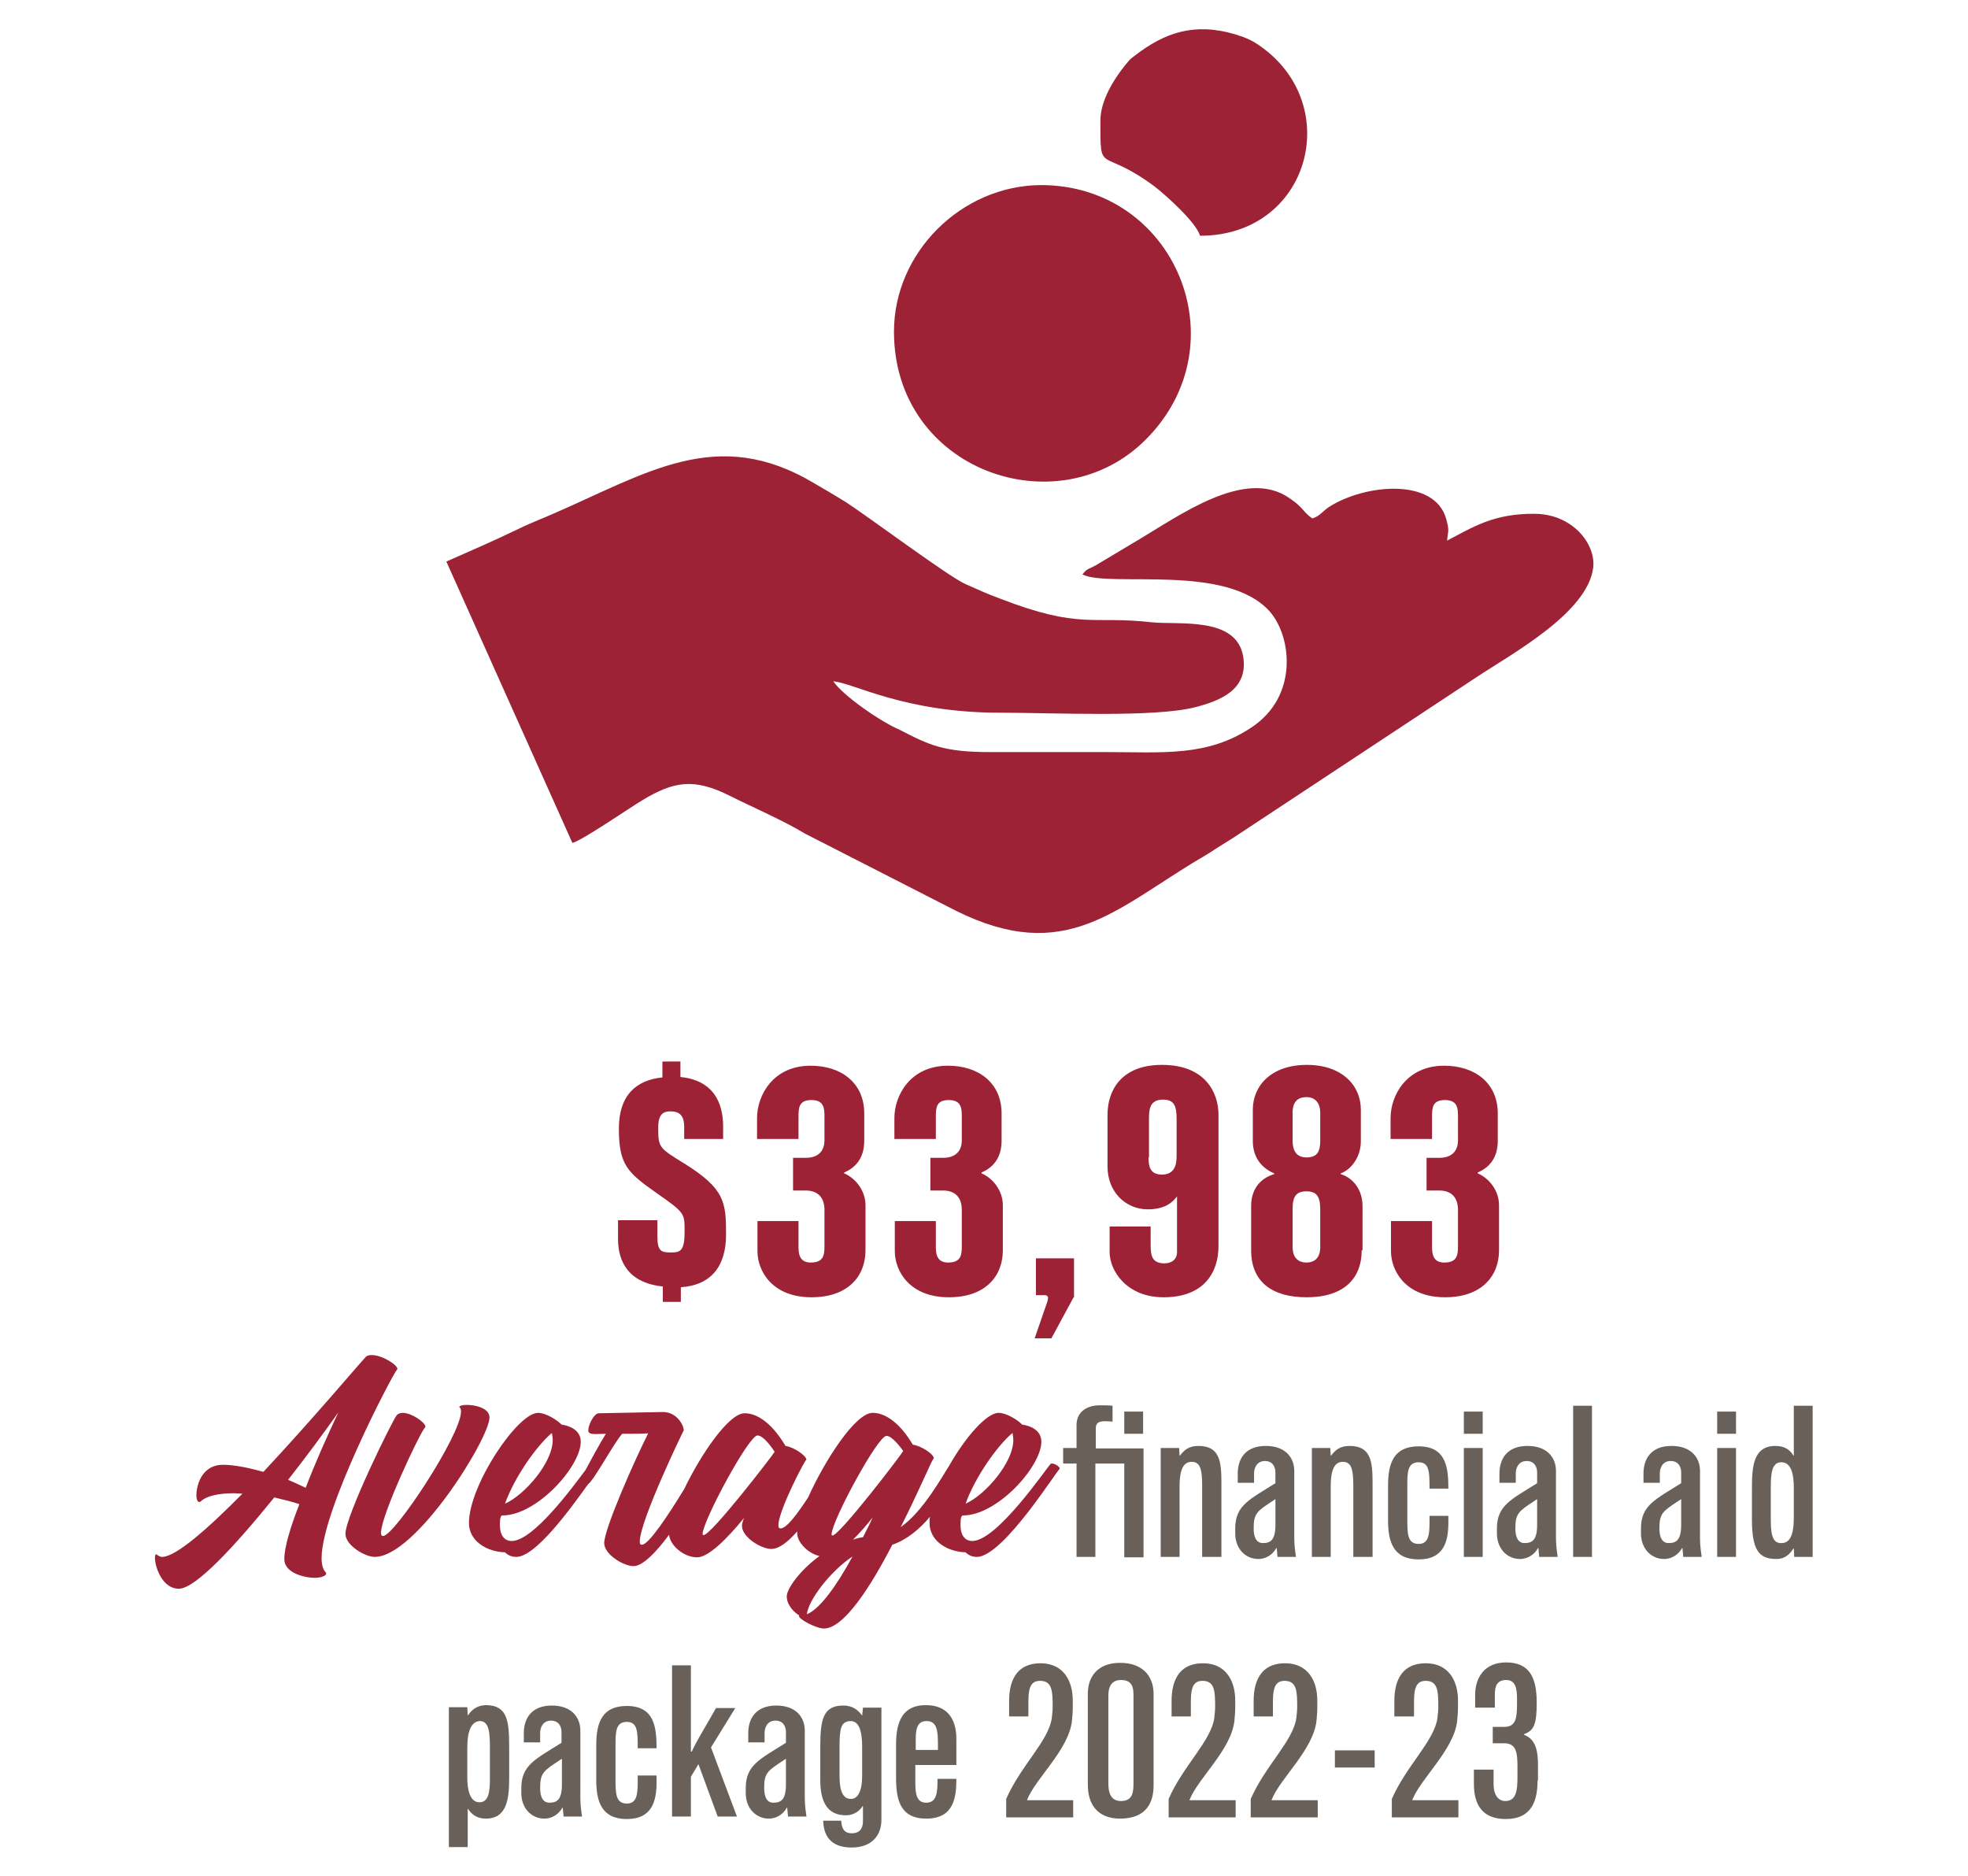 <?xml version="1.0" encoding="utf-8"?>
<!-- Generator: Adobe Illustrator 27.6.1, SVG Export Plug-In . SVG Version: 6.00 Build 0)  -->
<svg version="1.1" id="Layer_1" xmlns="http://www.w3.org/2000/svg" xmlns:xlink="http://www.w3.org/1999/xlink" x="0px" y="0px"
	 viewBox="0 0 470 448" style="enable-background:new 0 0 470 448;" xml:space="preserve">
<style type="text/css">
	.st0{fill:#696059;}
	.st1{fill:#9D2235;}
</style>
<g>
	<path class="st0" d="M261.6,371.8v-22.3h6.9v22.3v0.1h4.6v-26h-11.4v-4.8c0-1.1,0.5-1.7,2.1-1.7c0.2,0,1.1,0,1.9,0.1v-3.8
		c-1-0.1-2.1-0.1-3-0.1c-3.7,0-5.6,2-5.6,4.7v5.5h-3.2v3.7h3.2v22.3H261.6z M304.8,369.7h0.1l0.2,2.1v0h4.4
		c-0.1-0.7-0.4-2.6-0.4-4.4v-16.1c0-3.3-2.2-6-6.8-6c-4.9,0-6.7,3.1-6.7,6.6v2.2h3.9v-2.3c0-1,0.5-2.9,2.6-2.9
		c1.9,0,2.5,1.5,2.5,2.7v2.6c-6.2,3.9-9.6,5.3-9.6,10.8v1.2c0,3.7,2.5,6.1,5.5,6.1C302.6,372.3,304.1,371,304.8,369.7z M299.4,365
		c0-3.6,0.8-4.1,4.6-6.6l0.6-0.4v6.1c0,3.6-1.1,4.4-3,4.4C300.1,368.5,299.4,367.2,299.4,365z M354.1,337.1h-4.5v5.3h4.5V337.1z
		 M273,337.1h-4.5v5.3h4.5V337.1z M281.7,355c0-3.8,0.8-5.9,2.9-5.9c2.1,0,2.5,1.9,2.5,5.8v16.9h4.6v-17.7c0-5.1-0.4-8.8-5.5-8.8
		c-2.3,0-3.4,1-4.4,2.3h-0.1l-0.1-1.8h-4.4v26h4.5V355z M406,351.3c0-3.3-2.2-6-6.8-6c-4.9,0-6.7,3.1-6.7,6.6v2.2h3.9v-2.3
		c0-1,0.5-2.9,2.6-2.9c1.9,0,2.5,1.5,2.5,2.7v2.6c-6.2,3.9-9.6,5.3-9.6,10.8v1.2c0,3.7,2.5,6.1,5.5,6.1c2.1,0,3.6-1.3,4.3-2.6h0.1
		l0.2,2.1v0h4.4c-0.1-0.7-0.4-2.6-0.4-4.4V351.3z M401.5,364.1c0,3.6-1.1,4.4-3,4.4c-1.5,0-2.2-1.3-2.2-3.5c0-3.6,0.8-4.1,4.6-6.6
		l0.6-0.4V364.1z M354.1,345.8h-4.5v26h4.5V345.8z M410.1,371.8h4.5v-26h-4.5V371.8z M371.6,351.3c0-3.3-2.2-6-6.8-6
		c-4.9,0-6.7,3.1-6.7,6.6v2.2h3.9v-2.3c0-1,0.5-2.9,2.6-2.9c1.9,0,2.5,1.5,2.5,2.7v2.6c-6.2,3.9-9.6,5.3-9.6,10.8v1.2
		c0,3.7,2.5,6.1,5.5,6.1c2.1,0,3.6-1.3,4.3-2.6h0.1l0.2,2.1v0h4.4c-0.1-0.7-0.4-2.6-0.4-4.4V351.3z M367.1,364.1
		c0,3.6-1.1,4.4-3,4.4c-1.5,0-2.2-1.3-2.2-3.5c0-3.6,0.8-4.1,4.6-6.6l0.6-0.4V364.1z M410.1,342.4h4.5v-5.3h-4.5V342.4z
		 M428.4,335.7v11.9h-0.1c-0.7-1.2-1.9-2.3-4.3-2.3c-5.3,0-5.6,5-5.6,10.1v7.4c0,7.3,1.6,9.5,5.8,9.5c2.3,0,3.4-1.4,4.1-2.5h0.1
		l0.1,2h4.4v-36.1H428.4z M428.4,362.5c0,4.2-1,6.1-3.1,6c-2.3,0-2.4-2.9-2.4-6.2v-7c0-3.3,0.2-6.1,2.5-6.1c2.4,0,3,2.8,3,6.2V362.5
		z M375.7,371.8h4.5v-36.1h-4.5V371.8z M338.8,372.4c6.1,0,7.1-4.4,7.1-8.8V362h-4.5v1.7c0,3.2-0.4,5-2.6,5c-2.7,0-2.7-2.5-2.7-5.9
		v-8c0-3.1,0-5.6,2.7-5.6c2.6,0,2.6,2.4,2.6,6.3h4.5c0-5-0.5-10.1-7.1-10.1c-5.8,0-7.3,3.8-7.3,9.3v8.4
		C331.5,368.1,332.7,372.4,338.8,372.4z M320.7,349.1c2.1,0,2.5,1.9,2.5,5.8v16.9h4.6v-17.7c0-5.1-0.4-8.8-5.5-8.8
		c-2.3,0-3.4,1-4.4,2.3h-0.1l-0.1-1.8h-4.4v26h4.5V355C317.8,351.2,318.6,349.1,320.7,349.1z M175.6,407.9H171l-2.7,4.7
		c-1.6,2.7-2.6,4.6-3.1,5.7H165v-20.6h-4.5v36.1h4.5v-9.5l1.8-3l4.6,12.5v0h4.6l-6.2-16.5L175.6,407.9z M138.6,413.3
		c0-3.3-2.2-6-6.8-6c-4.9,0-6.7,3.1-6.7,6.6v2.2h3.9v-2.3c0-1,0.5-2.9,2.6-2.9c1.9,0,2.5,1.5,2.5,2.7v2.6c-6.2,3.9-9.6,5.3-9.6,10.8
		v1.2c0,3.7,2.5,6.1,5.5,6.1c2.1,0,3.6-1.3,4.3-2.6h0.1l0.2,2.1v0h4.4c-0.1-0.7-0.4-2.6-0.4-4.4V413.3z M134.2,426.1
		c0,3.6-1.1,4.4-3,4.4c-1.5,0-2.2-1.3-2.2-3.5c0-3.6,0.8-4.1,4.6-6.6l0.6-0.4V426.1z M303.7,429.8c2-5.1,9.9-11.9,10.7-18.8
		c0.1-1.1,0.2-2.2,0.2-3.2v-1.7c0-4.8-2.3-8.9-7.7-8.9c-5.3,0-7.5,3.6-7.5,9v3.7h4.6v-3.7c0-3.5,0.8-4.8,2.8-4.8c2.9,0,3,2.5,3,6.2
		c0,0.8-0.1,1.7-0.2,2.6c-0.7,5.5-7.4,11.4-10.9,19.4v4.2v0.2h16v-4.1h-11V429.8z M149.7,411.2c2.6,0,2.6,2.4,2.6,6.3h4.5
		c0-5-0.5-10.1-7.1-10.1c-5.8,0-7.3,3.8-7.3,9.3v8.4c0,5,1.2,9.3,7.3,9.3c6.1,0,7.1-4.4,7.1-8.8V424h-4.5v1.7c0,3.2-0.4,5-2.6,5
		c-2.7,0-2.7-2.5-2.7-5.9v-8C147,413.7,147,411.2,149.7,411.2z M116.2,407.2c-2.6,0-3.8,1.5-4.4,2.4h-0.1l-0.1-1.9h-4.4v33.4h4.5
		v-9.2c0.9,1.3,2.1,2.4,4.3,2.4c5.2,0,5.6-4.9,5.6-9.9v-7.2C121.6,411,121.2,407.3,116.2,407.2z M117,424.8c0,3.1-0.3,5.6-2.5,5.6
		c-2.3,0-2.9-3.1-2.9-5.8v-7.3c0-3.3,0.7-6.2,3-6.3c2.3,0,2.4,3.1,2.4,6.5V424.8z M192.2,413.3c0-3.3-2.2-6-6.8-6
		c-4.9,0-6.7,3.1-6.7,6.6v2.2h3.9v-2.3c0-1,0.5-2.9,2.6-2.9c1.9,0,2.5,1.5,2.5,2.7v2.6c-6.2,3.9-9.6,5.3-9.6,10.8v1.2
		c0,3.7,2.5,6.1,5.5,6.1c2.1,0,3.6-1.3,4.3-2.6h0.1l0.2,2.1v0h4.4c-0.1-0.7-0.4-2.6-0.4-4.4V413.3z M187.7,426.1
		c0,3.6-1.1,4.4-3,4.4c-1.5,0-2.2-1.3-2.2-3.5c0-3.6,0.8-4.1,4.6-6.6l0.6-0.4V426.1z M337.3,429.8c2-5.1,9.9-11.9,10.7-18.8
		c0.1-1.1,0.2-2.2,0.2-3.2v-1.7c0-4.8-2.3-8.9-7.7-8.9c-5.3,0-7.5,3.6-7.5,9v3.7h4.7v-3.7c0-3.5,0.8-4.8,2.8-4.8c2.9,0,3,2.5,3,6.2
		c0,0.8-0.1,1.7-0.2,2.6c-0.7,5.5-7.4,11.4-10.9,19.4v4.2v0.2h15.9v-4.1h-11V429.8z M267.5,397.1c-5.5,0-7.7,3.5-7.7,7.3v21.9
		c0,4.3,2.1,8,7.7,8c6.4,0,8-4,8-7.9v-21.9C275.5,400.5,273.1,397.1,267.5,397.1z M270.7,425.9c0,2.1-0.2,4.2-3,4.2
		c-2.6,0-3-2.3-3-4.2v-21c0-1.7,0.5-3.7,3-3.7c2.8,0,3,1.9,3,3.7V425.9z M318.8,422.1h9.5V418h-9.5V422.1z M284.1,429.8
		c2-5.1,9.9-11.9,10.7-18.8c0.1-1.1,0.2-2.2,0.2-3.2v-1.7c0-4.8-2.3-8.9-7.7-8.9c-5.3,0-7.5,3.6-7.5,9v3.7h4.6v-3.7
		c0-3.5,0.8-4.8,2.8-4.8c2.9,0,3,2.5,3,6.2c0,0.8-0.1,1.7-0.2,2.6c-0.7,5.5-7.4,11.4-10.9,19.4v4.2v0.2h16v-4.1h-11V429.8z
		 M205.9,409.7c-0.9-1.2-2.1-2.4-4.5-2.4c-4.7,0-5.5,3.1-5.5,9.7v8.1c0,5.5,1.9,8.4,6.1,8.4c2.4,0,3.6-1.5,4-2.2c0,0,0,0.1,0.1,0.1
		v3.4c0,1.8-0.7,3-2.7,3c-1.9,0-2.4-1.3-2.5-3h-4.3c0.1,3.4,1.6,6.4,6.8,6.4c4.8,0,7.1-2.9,7.1-6.6v-26.8h-4.4L205.9,409.7z
		 M205.9,424.1c0,3.8-1.1,5.5-2.7,5.5c-2.4,0-2.7-3.1-2.7-5.6v-6.9c0-4.5,0.4-6,2.6-6.1c2,0,2.8,2.2,2.8,6.2V424.1z M245.3,429.8
		c2-5.1,9.9-11.9,10.7-18.8c0.1-1.1,0.2-2.2,0.2-3.2v-1.7c0-4.8-2.3-8.9-7.7-8.9c-5.3,0-7.5,3.6-7.5,9v3.7h4.6v-3.7
		c0-3.5,0.8-4.8,2.8-4.8c2.9,0,3,2.5,3,6.2c0,0.8-0.1,1.7-0.2,2.6c-0.7,5.5-7.4,11.4-10.9,19.4v4.2v0.2h16v-4.1h-11V429.8z
		 M364,414.3v-0.2c2.4-0.8,3-2.5,3-7.5c0-6.1-1.8-9.6-7.3-9.6c-5.4,0-7.4,3.9-7.4,7.7v3.1h4.7v-3.2c0-1.9,0.5-3.4,2.7-3.4
		s2.6,1.9,2.6,4.5v1c0,3.7-0.3,5.7-3.1,5.7h-2.7v3.9h2.7c2.9,0,3.2,2.2,3.2,5.5v2.7c0,3.1-0.3,5.6-2.9,5.6c-1.7,0-2.8-1.5-2.8-4
		v-3.5H352v3.4c0,4.7,1.8,8.4,7.6,8.4c6.3,0,7.6-4.5,7.6-9.2h0.1v-3.7C367.3,418.7,367,415.4,364,414.3z M221.1,407.2
		c-5.3,0-7.1,3.6-7.1,9.3v8.1c0,5.2,1,9.7,7.2,9.7c6.6,0,7.2-5,7.2-9.5h-4.5c0,3.1-0.1,5.7-2.7,5.7c-2.1,0-2.6-1.7-2.6-4.7v-4.3h9.8
		v-6.3C228.4,411.5,227,407.2,221.1,407.2z M224,417.9h-5.3v-2.6c0-2.7,0.5-4.3,2.6-4.3c2.6,0,2.7,2.6,2.7,5.8V417.9z"/>
	<path class="st1" d="M111.5,335.5c-1,0-1.8,0.2-1.8,0.5c0,0.1,0,0.1,0.1,0.1c0.2,0.2,0.3,0.6,0.3,1c0,5.6-15.9,29.7-18.6,29.7
		c-0.4,0-0.5-0.2-0.5-0.8c0-4.2,9.4-24.1,10.5-25.1c0.1-0.1,0.1-0.1,0.1-0.2c0-1-3.3-3.3-5.4-3.3c-0.6,0-1.1,0.2-1.4,0.5
		c-0.9,0.9-12.3,24.1-12.3,28.4c0,2.7,4.6,5.5,7,5.5c9.8,0,27.4-28.3,27.4-33.3C116.9,336.3,113.6,335.5,111.5,335.5z M76.8,372.1
		c0-11.5,17-44,18-45c0.1-0.1,0.1-0.1,0.1-0.2c0-1-3.7-3.3-6.1-3.3c-0.6,0-1.2,0.1-1.5,0.5c-1.6,1.7-12.9,15.1-24.4,27.4
		c-3.5-1-7.1-1.7-9.6-1.7c-5.4,0-6.4,5.4-6.4,7.2c0,1.1,0.3,1.7,0.7,1.7c0.1,0,0.3-0.1,0.4-0.2c1.4-1.3,4.3-1.9,7.9-1.9
		c0.6,0,1.3,0.1,2,0.1c-8.3,8.4-15.9,15.1-19.2,15.1c-0.7,0-1.2-0.6-1.4-0.6S37,371.5,37,372c0,2.1,1.7,7.4,5.7,7.4
		s13.4-10.2,22.8-21.8c2.1,0.5,4.2,1,6,1.6c-2.2,5.6-3.6,10.4-3.6,13.1c0,3.6,5.4,4.5,7.2,4.5c1.6,0,2.8-0.5,2.8-1
		c0-0.1,0-0.2-0.1-0.3C77.1,374.8,76.8,373.6,76.8,372.1z M73,355.3c-1.3-0.6-2.7-1.3-4.2-1.9c4.4-5.6,8.6-11.3,12-16.1
		C78.2,342.8,75.3,349.3,73,355.3z M251.2,349.5c-0.1,0-0.3,0-0.3,0.1c-1.2,1.3-12.8,18.4-18.7,18.4c-1.8,0-2.8-1.5-2.8-3.6
		c0-0.6-0.1-2.5,0.6-2.5c8.2,0,18.7-11.7,18.7-17.6c0-2.7-2.5-3.8-4.6-4.1c-0.9-1-3.7-2.8-5.6-2.8c-2.9,0-8,5.9-11.8,12.6
		c-1.7,2.6-6.2,10.9-11.6,14.7c4.2-8.3,7.3-15.7,7.8-16.3c0.1-0.1,0.1-0.1,0.1-0.2c0-0.9-2.9-2.9-5-3.2c-1-1.7-4.7-7.6-9.6-7.6
		c-4.1,0-11.4,11.3-15.4,20.2c-2.5,3.8-5.1,7.4-6.6,7.4c-0.4,0-0.5-0.3-0.5-0.8c0-3.5,6.7-16.3,6.7-15.6c0-0.9-2.9-3-5-3.3
		c-0.8-1.3-4.6-7.8-9.8-7.8c-3.7,0-10.3,9.6-14.4,18.1c-3.9,6.4-8.5,13.3-10.1,13.3c-0.4,0-0.5-0.2-0.5-0.8
		c0-4.9,10.5-26.7,10.5-26.5c0-1.2-1.6-4.4-5-4.4c-0.8,0-15,0.3-15.3,0.3c-1.1,0-2.5,2.7-2.5,4.1c0,1.2,1.9,0.8,4.2,0.8
		c-1.5,2.4-3.6,6.3-4.9,8.7c-3.3,4.4-12.5,16.9-17.6,16.9c-1.8,0-2.8-1.5-2.8-3.6c0-0.6-0.1-2.5,0.6-2.5c8.2,0,18.7-11.7,18.7-17.6
		c0-2.7-2.5-3.8-4.6-4.1c-0.9-1-3.7-2.8-5.6-2.8c-4.9,0-16.5,17.3-16.5,26.3c0,4.4,4.4,6.9,8.6,7c0.7,0.7,1.6,1.1,2.7,1.1
		c4.6,0,12.8-11.3,17.1-17.3c1.6-1.2,6.2-9.9,8.2-12.1c2.3,0,4.5,0,6.2-0.1c-3.2,6.3-10.5,22.8-10.5,26.2c0,2.7,4.6,5.5,7,5.5
		c2.2,0,5.4-3.3,8.5-7.5c0.1,2.3,3.3,5.4,6.7,5.4c2.7,0,7.1-4.4,11.2-9.4c-0.4,0.9-0.5,1.6-0.5,1.9c0,2.7,4.6,5.5,7,5.5
		c1.9,0,4.1-1.8,6.2-4.2c0,0.2,0,0.3,0,0.5c0,2,2.4,4.7,5.3,5.4c-4.8,3.5-7.8,7.9-7.8,9.6c0,2.1,1.7,3.8,3,4.6c-0.1,0-0.1,0-0.1,0.1
		c0,0.8,4.1,3,6,3c4.7,0,11.1-9.9,16.3-20c3.5-1.2,6.6-3.8,9-6.7c-0.1,0.5-0.1,1-0.1,1.5c0,4.4,4.4,6.9,8.6,7
		c0.7,0.7,1.6,1.1,2.7,1.1c6.4,0,19.8-21.8,19.8-21C253.1,350.2,251.9,349.5,251.2,349.5z M241.8,342.2c0.1,0.6,0.2,1.1,0.2,1.7
		c0,5.4-6.7,13.1-11.4,15.2C232.8,352.9,238.1,345.3,241.8,342.2z M131.8,342.2c0.1,0.6,0.2,1.1,0.2,1.7c0,5.4-6.7,13.1-11.4,15.2
		C122.8,352.9,128.1,345.3,131.8,342.2z M168,366.6c-0.1,0-0.2-0.1-0.2-0.3c0-3,11-23.5,13.1-23.5c1.6,0,3.9,3.6,4.1,3.9
		C184.8,347.2,169.8,366.7,168,366.6z M192.7,385.5c0.3-3.3,5.6-10.3,10.9-13.8C199.9,378.5,195.9,384.2,192.7,385.5z M206.1,367.1
		c-0.8,0.1-1.6,0.3-2.4,0.6c1.6-1.6,3.2-3.4,4.7-5.3C207.7,364,206.9,365.5,206.1,367.1z M198.8,366.7c-0.1,0-0.2-0.1-0.2-0.3
		c0-3.1,11-23.5,13.1-23.5c1.4,0,3.5,2.9,4,3.6C215.5,347.1,200.5,366.7,198.8,366.7z M247.4,309.3h2.2c0.5,0,0.7,0.4,0.7,0.6
		c0,0.3-0.2,1.2-0.4,1.6l-2.8,8.1h4l5.3-9.8h0.1v-9.3h-9.1V309.3z M239.2,272.4v-6.5c0-7.3-5.5-11.4-12.8-11.4
		c-9,0-12.8,7.1-12.8,12.5v5h9.9v-5.3c0-2.2,0.1-4,3.1-4s3.1,2,3.1,3.9v5.7c0,2.7-1.6,4.2-4.5,4.2h-3v7.8h3c3.3,0,4.5,2.1,4.5,4.6
		v8.8c0,2.3-0.4,3.8-3.3,3.8c-2.2,0-2.9-1.4-2.9-3.6v-6.3h-9.8v7.2c0,4.7,3.5,11,12.9,11c8.9,0,12.9-5.2,12.9-11.2v-10.8
		c0-3.4-2.3-6.4-5.1-7.6V280C237,278.9,239.2,276.7,239.2,272.4z M277.5,254.3c-9.8,0-13,6.2-13,11.9v12.4c0,6,4.3,10.2,9.6,10.2
		c4.4,0,6.1-1.9,7-3.1V299c0,1.7-1.2,2.7-3,2.7c-3.1,0-3.3-2-3.3-4.6v-4.2H265v6.1c0,4.4,4,10.8,12.9,10.8c9.8,0,13.1-6.1,13.1-12.2
		v-31.4C291,261.1,288,254.3,277.5,254.3z M281,276.2c0,2.1-0.6,4.3-3.5,4.3c-3,0-3.2-2.2-3.2-4.1h0.1v-9.1c0-2,0-4.7,3.3-4.7
		c2.7,0,3.3,1.4,3.3,4.7V276.2z M206.4,272.4v-6.5c0-7.3-5.5-11.4-12.8-11.4c-9,0-12.8,7.1-12.8,12.5v5h9.9v-5.3c0-2.2,0.1-4,3.1-4
		s3.1,2,3.1,3.9v5.7c0,2.7-1.6,4.2-4.5,4.2h-3v7.8h3c3.3,0,4.5,2.1,4.5,4.6v8.8c0,2.3-0.4,3.8-3.3,3.8c-2.2,0-2.9-1.4-2.9-3.6v-6.3
		h-9.8v7.2c0,4.7,3.5,11,12.9,11c8.9,0,12.9-5.2,12.9-11.2v-10.8c0-3.4-2.3-6.4-5.1-7.6V280C204.2,278.9,206.4,276.7,206.4,272.4z
		 M320.2,280.4v-0.2c2.1-0.7,4.8-3.5,4.8-7.7V265c0-5.8-4.5-10.7-12.9-10.7c-8.4,0-12.9,4.9-12.9,10.7v7.5c0,4.6,2.9,6.8,5.1,7.7
		v0.2c-2.8,0.8-5.5,3.1-5.5,7.6v10.6c0,7.9,5.5,11.2,13.2,11.2c9.3,0,13.2-4.8,13.2-11.2h0.2V288
		C325.4,284.2,323.2,281.3,320.2,280.4z M315.3,297.9c0,1.7-0.7,3.6-3.3,3.6c-2.4,0-3.3-1.7-3.3-3.6v-9.2c0-2.9,0.8-4.2,3.3-4.2
		c2.3,0,3.3,1.1,3.3,4.2V297.9z M315.3,272.4c0,2.6-0.7,4-3.3,4c-2.3,0-3.3-1.5-3.3-4v-6.7c0-1.8,0.6-3.7,3.3-3.7
		c2.4,0,3.3,1.8,3.3,3.7V272.4z M147.6,291.4v4.5c0,5.4,2.5,10.4,10.5,11.3h0.2v3.7h4.3v-3.5c7.5-0.5,10.8-5.3,10.8-12.6
		c0-7.7-0.3-10.9-9.9-16.9c-6.2-3.8-6.3-3.9-6.3-8.7c0-3.3,1.4-3.8,2.9-3.8c2,0,3.3,0.8,3.3,3.7v2.9h9.3v-2.9
		c0-8.3-4.7-11.4-10.2-11.9v-3.7h-4.3v3.8c-6.1,0.6-10.4,4.1-10.4,12.2c0,8.6,2,10.5,9,15.4c6.7,4.7,6.7,4.8,6.7,9.1
		c0,4.6-0.9,5.1-3.2,5.1c-2.3,0-3.3-0.2-3.3-3.8v-3.9H147.6z M352.9,280.2V280c2.6-1.1,4.8-3.3,4.8-7.6v-6.5
		c0-7.3-5.5-11.4-12.8-11.4c-9,0-12.8,7.1-12.8,12.5v5h9.9v-5.3c0-2.2,0.1-4,3.1-4s3.1,2,3.1,3.9v5.7c0,2.7-1.6,4.2-4.5,4.2h-3v7.8
		h3c3.3,0,4.5,2.1,4.5,4.6v8.8c0,2.3-0.4,3.8-3.3,3.8c-2.2,0-2.9-1.4-2.9-3.6v-6.3h-9.8v7.2c0,4.7,3.5,11,12.9,11
		c8.9,0,12.9-5.2,12.9-11.2v-10.8C358,284.4,355.7,281.4,352.9,280.2z M366.6,122.7c-9.8-0.1-14.7,3.1-21,6.4
		c0.2-2.4,0.6-2.2-0.2-5.1c-2.7-10-19.4-8.4-27.9-3c-1.6,1-2.3,2.3-4.1,2.8c-2.2-1.5-2.1-2.6-5.4-4.8c-10.6-7.5-26.4,4.2-36.6,10.2
		l-9.7,5.8c-1.6,0.9-2.1,0.7-3.2,2.2c6.7,3.2,34.5-2.8,44.8,8.9c5.2,6,6.8,20.2-4.4,27.6c-10.6,7.1-21.2,5.9-35,5.9h-27.5
		c-10.9,0-14.4-1.6-21.5-5.3c-4.5-1.9-13.5-8.1-15.9-11.6c4.9,0.4,16.9,7.5,39.8,7.5c12.8,0,36.7,1.2,46.6-1.3
		c5.8-1.5,12.8-4.1,11.5-12.1c-1.6-9.7-15.5-7.5-21.9-8.2c-14.2-1.6-17,1.8-36.3-5.7c-3-1.1-5.4-2.2-8.3-3.5
		c-4.1-1.9-22.6-15.7-28.4-19.5c-2.6-1.6-4.8-2.9-7.4-4.4c-23.4-14.1-40.2-2.4-63.2,7.5c-2.8,1.2-5.6,2.3-8.2,3.6
		c-2.5,1.2-5.5,2.6-8,3.7l-8.6,3.8l30.1,67.2c2.2-0.5,13.7-8.4,16.7-10.2c7.5-4.5,12.3-5.4,21-1c5.6,2.8,12.6,5.8,17.9,9l36,18.4
		c26.2,13,38.1-0.5,58.5-12.6c1.6-0.9,2.6-1.6,4-2.5c1.4-0.9,2.8-1.7,4.3-2.7l57.4-37.9c8.4-5.6,26.7-15.4,28-26.3
		C381.1,129.9,375.6,122.8,366.6,122.7z M273.7,104.9c22.7-22.8,6.9-60.7-25.1-60.7c-19,0.1-35.1,16.1-35.1,35
		C213.5,112.5,252.8,126,273.7,104.9z M275.7,44.5c2.7,2.1,9.9,8.5,10.9,11.8c26.1,0,34.5-31,14.5-45.2c-2-1.4-3.2-2-6.1-2.9
		c-9.8-2.9-16.9-0.4-24,5.1c-1.5,1.1-1.1,0.9-2.4,2.4c-2.7,3.4-5.8,8.4-5.8,13.1C262.8,42.2,262.6,34.8,275.7,44.5z"/>
</g>
</svg>
